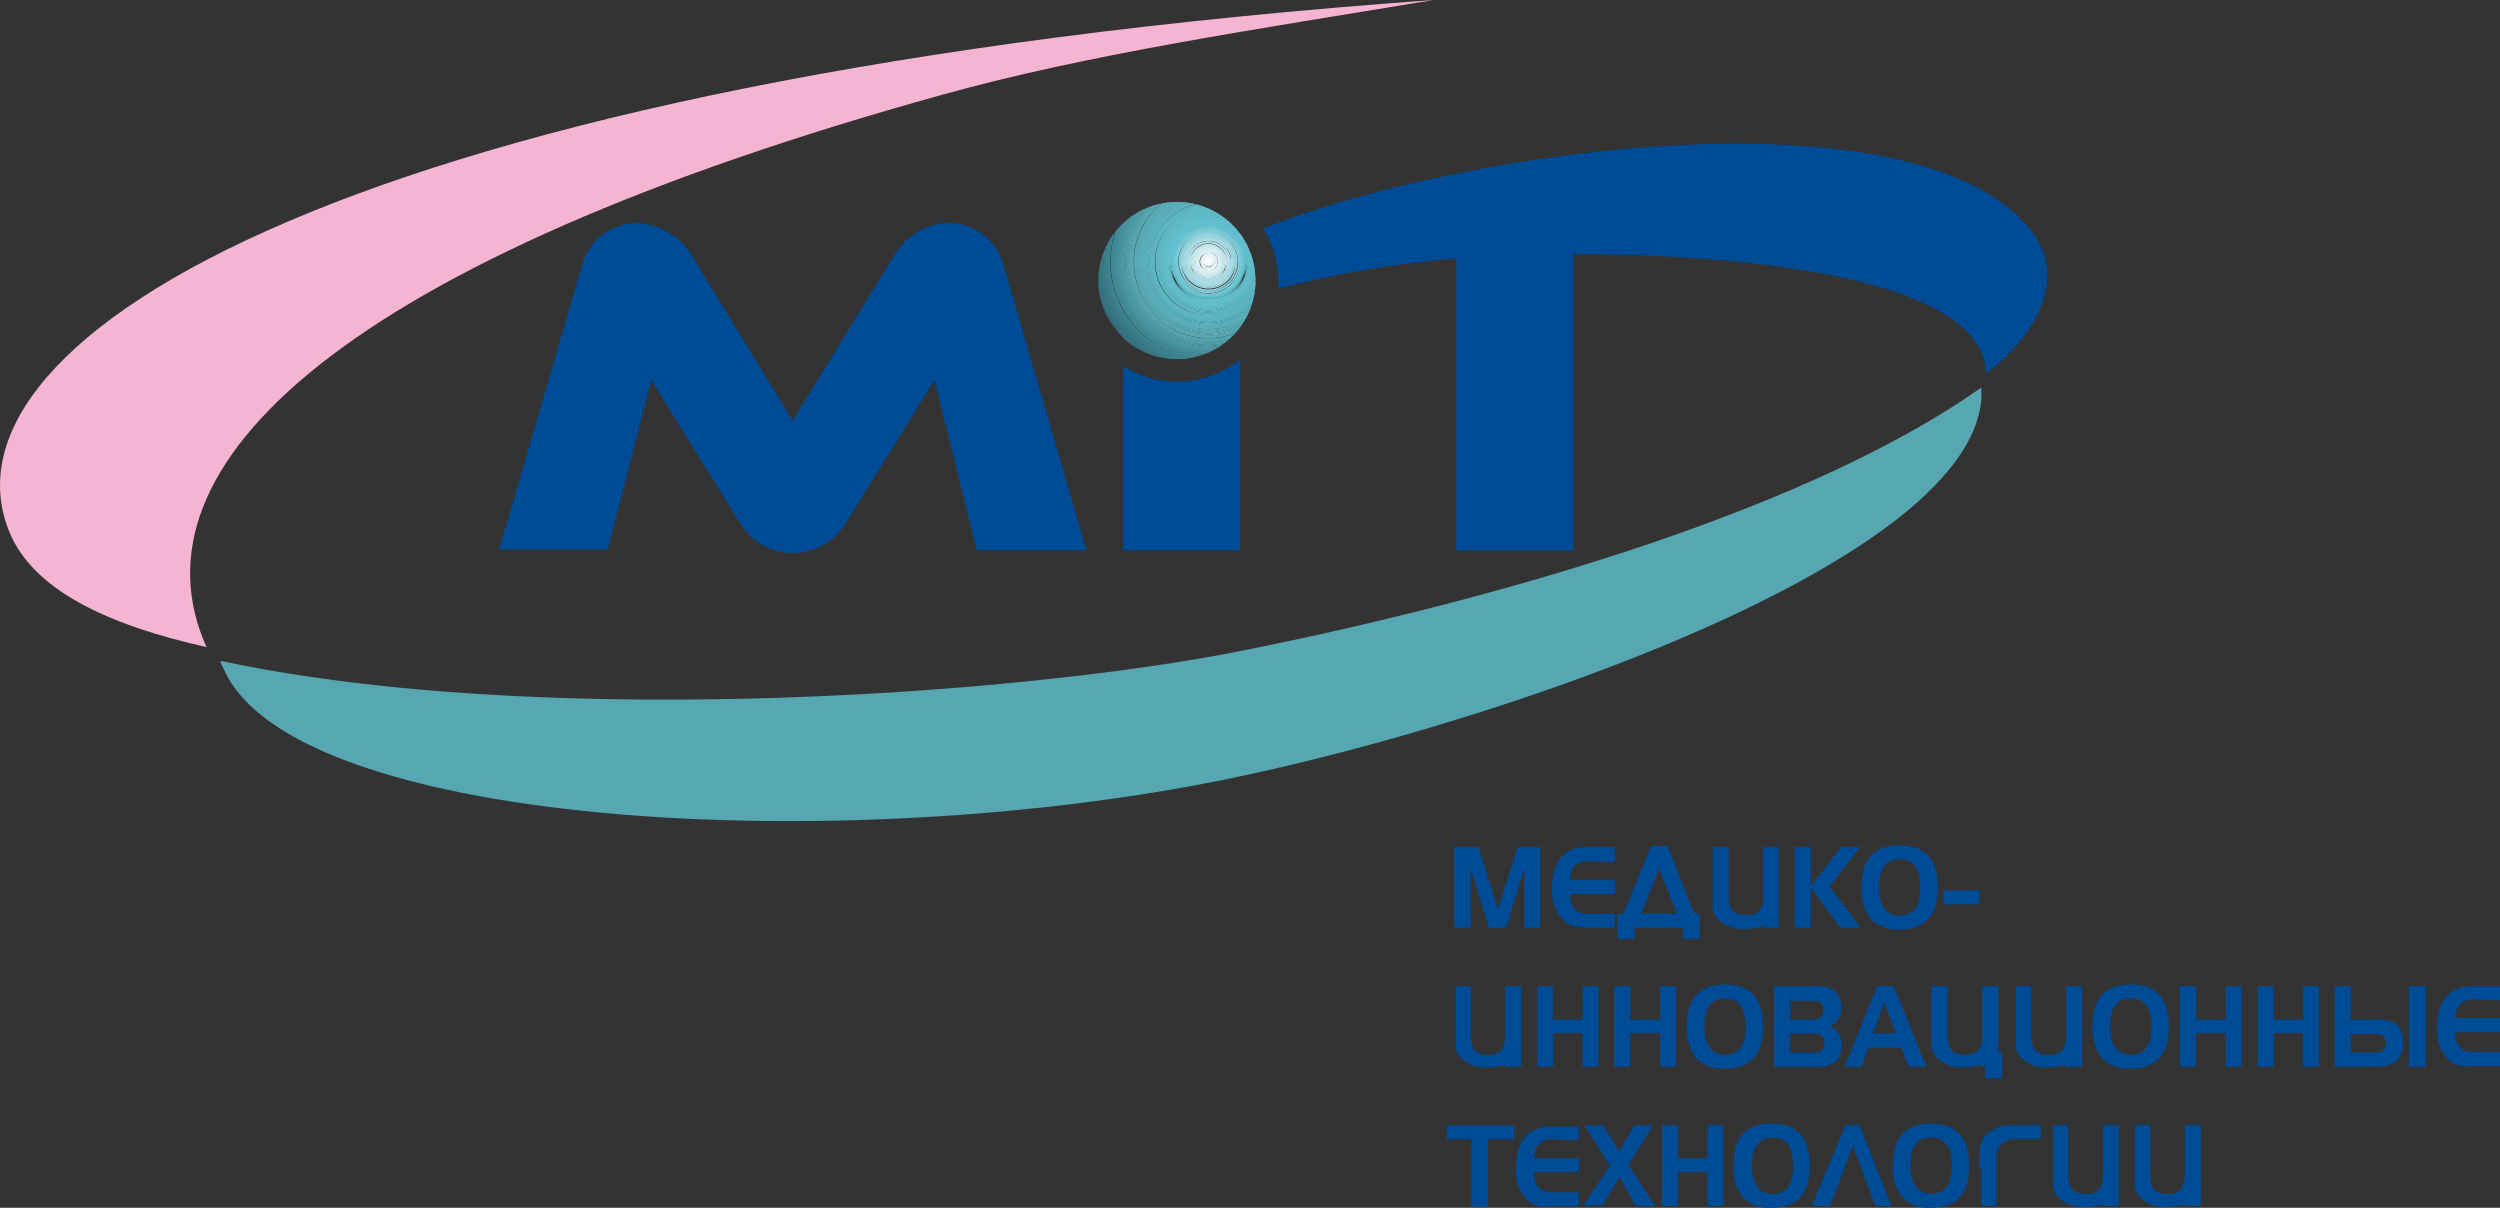 <?xml version="1.0" encoding="UTF-8"?> <svg xmlns="http://www.w3.org/2000/svg" xmlns:xlink="http://www.w3.org/1999/xlink" id="Слой_1" data-name="Слой 1" viewBox="0 0 111.05 53.65"><rect x="0" y="0" width="111.05" height="53.65" fill="#333333" stroke="none"/> <defs> <style>.cls-1{fill:none;clip-rule:evenodd;}.cls-2{fill:#f5b5d2;}.cls-10,.cls-100,.cls-101,.cls-102,.cls-103,.cls-104,.cls-105,.cls-106,.cls-107,.cls-108,.cls-109,.cls-11,.cls-110,.cls-111,.cls-112,.cls-113,.cls-114,.cls-115,.cls-116,.cls-117,.cls-118,.cls-119,.cls-12,.cls-120,.cls-121,.cls-122,.cls-123,.cls-124,.cls-125,.cls-126,.cls-127,.cls-128,.cls-129,.cls-13,.cls-130,.cls-14,.cls-15,.cls-16,.cls-17,.cls-18,.cls-19,.cls-2,.cls-20,.cls-21,.cls-22,.cls-23,.cls-24,.cls-25,.cls-26,.cls-27,.cls-28,.cls-29,.cls-30,.cls-31,.cls-32,.cls-33,.cls-34,.cls-35,.cls-36,.cls-37,.cls-38,.cls-39,.cls-4,.cls-40,.cls-41,.cls-42,.cls-43,.cls-44,.cls-45,.cls-46,.cls-47,.cls-48,.cls-49,.cls-50,.cls-51,.cls-52,.cls-53,.cls-54,.cls-55,.cls-56,.cls-57,.cls-58,.cls-59,.cls-6,.cls-60,.cls-61,.cls-62,.cls-63,.cls-64,.cls-65,.cls-66,.cls-67,.cls-68,.cls-69,.cls-7,.cls-70,.cls-71,.cls-72,.cls-73,.cls-74,.cls-75,.cls-76,.cls-77,.cls-78,.cls-79,.cls-8,.cls-80,.cls-81,.cls-82,.cls-83,.cls-84,.cls-85,.cls-86,.cls-87,.cls-88,.cls-89,.cls-9,.cls-90,.cls-91,.cls-92,.cls-93,.cls-94,.cls-95,.cls-96,.cls-97,.cls-98,.cls-99{fill-rule:evenodd;}.cls-3{fill:#004b96;}.cls-4{fill:#56a7b2;}.cls-5{clip-path:url(#clip-path);}.cls-6{fill:#fff;}.cls-7{fill:#fbfdfe;}.cls-8{fill:#f7fcfd;}.cls-9{fill:#f3fafb;}.cls-10{fill:#eff8fa;}.cls-11{fill:#ebf6f9;}.cls-12{fill:#e7f4f7;}.cls-13{fill:#e3f2f5;}.cls-14{fill:#dff0f4;}.cls-15{fill:#daeef3;}.cls-16{fill:#d6ecf1;}.cls-17{fill:#d2ebf0;}.cls-18{fill:#cde9ee;}.cls-19{fill:#c9e7ec;}.cls-20{fill:#c4e5eb;}.cls-21{fill:#bfe3ea;}.cls-22{fill:#bbe1e8;}.cls-23{fill:#b5dfe7;}.cls-24{fill:#b0dde5;}.cls-25{fill:#abdbe3;}.cls-26{fill:#a6d9e2;}.cls-27{fill:#a1d7e0;}.cls-28{fill:#9bd5de;}.cls-29{fill:#96d3dd;}.cls-30{fill:#90d1db;}.cls-31{fill:#8aced9;}.cls-32{fill:#83ccd8;}.cls-33{fill:#7ccad6;}.cls-34{fill:#75c8d5;}.cls-35{fill:#6ec6d3;}.cls-36{fill:#66c3d1;}.cls-37{fill:#63c2d0;}.cls-38{fill:#62c2cf;}.cls-39{fill:#62c0ce;}.cls-40{fill:#61bfcd;}.cls-41{fill:#61becc;}.cls-42{fill:#61becb;}.cls-43{fill:#60bdca;}.cls-44{fill:#60bcca;}.cls-45{fill:#5fbbc8;}.cls-46{fill:#5fbac8;}.cls-47{fill:#5fb9c7;}.cls-48{fill:#5eb9c6;}.cls-49{fill:#5eb8c5;}.cls-50{fill:#5eb7c4;}.cls-51{fill:#5db7c4;}.cls-52{fill:#5db6c2;}.cls-53{fill:#5db5c2;}.cls-54{fill:#5cb4c1;}.cls-55{fill:#5cb3c0;}.cls-56{fill:#5bb2be;}.cls-57{fill:#5bb1be;}.cls-58{fill:#5ab0bd;}.cls-59{fill:#5aafbc;}.cls-60{fill:#5aaebb;}.cls-61{fill:#59aeba;}.cls-62{fill:#59adba;}.cls-63{fill:#59acb8;}.cls-64{fill:#58acb8;}.cls-65{fill:#58abb7;}.cls-66{fill:#58aab6;}.cls-67{fill:#57a9b5;}.cls-68{fill:#57a8b4;}.cls-69{fill:#56a7b3;}.cls-70{fill:#55a5b1;}.cls-71{fill:#53a3af;}.cls-72{fill:#52a1ad;}.cls-73{fill:#509fab;}.cls-74{fill:#4f9eaa;}.cls-75{fill:#4d9ca8;}.cls-76{fill:#4c9aa6;}.cls-77{fill:#4c99a4;}.cls-78{fill:#4a97a3;}.cls-79{fill:#4995a1;}.cls-80{fill:#47939f;}.cls-81{fill:#46929e;}.cls-82{fill:#45909c;}.cls-83{fill:#448e9a;}.cls-84{fill:#428d98;}.cls-85{fill:#418b97;}.cls-86{fill:#418995;}.cls-87{fill:#3f8793;}.cls-88{fill:#3f8692;}.cls-89{fill:#3d8390;}.cls-90{fill:#3d828e;}.cls-91{fill:#3b808d;}.cls-92{fill:#3b7f8b;}.cls-93{fill:#397d89;}.cls-94{fill:#397b88;}.cls-95{fill:#387a86;}.cls-96{fill:#377884;}.cls-97{fill:#377683;}.cls-98{fill:#357481;}.cls-99{fill:#35727f;}.cls-100{fill:#33717e;}.cls-101{fill:#336f7c;}.cls-102{fill:#326d7a;}.cls-103{fill:#326b78;}.cls-104{fill:#326a77;}.cls-105{fill:#306875;}.cls-106{fill:#306774;}.cls-107{fill:#2e6573;}.cls-108{fill:#2e6471;}.cls-109{fill:#2d6270;}.cls-110{fill:#2d616e;}.cls-111{fill:#2b5f6c;}.cls-112{fill:#2b5d6b;}.cls-113{fill:#2b5c6a;}.cls-114{fill:#2a5a68;}.cls-115{fill:#2a5867;}.cls-116{fill:#295765;}.cls-117{fill:#295564;}.cls-118{fill:#285463;}.cls-119{fill:#285261;}.cls-120{fill:#265160;}.cls-121{fill:#274f5e;}.cls-122{fill:#274e5d;}.cls-123{fill:#254d5c;}.cls-124{fill:#254b5b;}.cls-125{fill:#244a59;}.cls-126{fill:#244958;}.cls-127{fill:#234757;}.cls-128{fill:#234656;}.cls-129{fill:#224454;}.cls-130{fill:#224354;}</style> <clipPath id="clip-path" transform="translate(8 -18.71)"> <path class="cls-1" d="M44.29,27.68a3.49,3.49,0,1,1-3.5,3.49,3.49,3.49,0,0,1,3.5-3.49Z"></path> </clipPath> </defs> <path class="cls-2" d="M1.2,47.46c-4.49-1-7.77-2.58-8.8-5.16-3.46-8.65,15.4-20.15,63.28-23.59-8,1.32-15.34,2.41-21.76,4.19C7.26,30.28-2.46,39.38,1.18,47.47Z" transform="translate(8 -18.71)"></path> <path class="cls-3" d="M56.69,30.16v13h5.2V30c2.09,0,18.17,0,18.33,5.31,2.26-1.72,3.6-4.25,2.06-6.28-4.85-6.38-24.56-3.93-34.17-.18a4.5,4.5,0,0,1,.66,2.69,44.17,44.17,0,0,1,7.92-1.34ZM41.89,35v8.15h5.2V34.68a4.5,4.5,0,0,1-5.2.29Zm-1.64,8.15H35.39l-1.88-7.55-4,6.44a2.74,2.74,0,0,1-4.58,0l-4-6.44L19,43.12H14.17l3.7-12.69a2.53,2.53,0,0,1,2.33-1.81,3,3,0,0,1,2.65,1.65l4.36,7.12,4.38-7.12a3,3,0,0,1,2.57-1.66,2.54,2.54,0,0,1,2.4,1.82l3.69,12.69Z" transform="translate(8 -18.71)"></path> <path class="cls-4" d="M80,35.93c-8.31,5.86-23.18,9.8-33.32,11.78-10.49,2-31.13,3.28-44.8.37H1.79l0,.05c.11.22.21.44.33.66C5.71,55.25,28,56.73,45,53.61,56.67,51.47,79.19,44.1,80,36.55a3.31,3.31,0,0,0,0-.63Z" transform="translate(8 -18.71)"></path> <g class="cls-5"> <path class="cls-6" d="M45.76,30.33a.08.08,0,0,0-.08-.07.07.07,0,0,0-.07.07.08.08,0,0,0,.07.08.09.09,0,0,0,.08-.08Z" transform="translate(8 -18.71)"></path> <path class="cls-7" d="M45.73,30.33a0,0,0,1,1-.1,0,0,0,0,0,1,.1,0,0,0,0,0,1,0,0Zm.08,0a.13.13,0,0,0-.13-.13.13.13,0,0,0,0,.26.13.13,0,0,0,.13-.13Z" transform="translate(8 -18.71)"></path> <path class="cls-8" d="M45.78,30.33a.09.09,0,0,1-.1.1.1.1,0,0,1-.1-.1.11.11,0,0,1,.1-.1.1.1,0,0,1,.1.1Zm.08,0a.18.18,0,1,0-.18.18.18.18,0,0,0,.18-.18Z" transform="translate(8 -18.71)"></path> <path class="cls-9" d="M45.84,30.33a.16.16,0,0,1-.16.16.16.16,0,0,1-.15-.16.15.15,0,0,1,.15-.15.16.16,0,0,1,.16.15Zm.07,0a.23.23,0,0,0-.23-.23.24.24,0,0,0-.23.23.23.23,0,0,0,.23.23.23.23,0,0,0,.23-.23Z" transform="translate(8 -18.71)"></path> <path class="cls-10" d="M45.89,30.33a.21.21,0,1,1-.41,0,.2.2,0,0,1,.2-.2.2.2,0,0,1,.21.2Zm.07,0a.28.28,0,0,0-.28-.28.29.29,0,0,0-.28.28.28.28,0,0,0,.28.28.27.27,0,0,0,.28-.28Z" transform="translate(8 -18.71)"></path> <path class="cls-11" d="M45.94,30.33a.26.26,0,0,1-.26.26.26.26,0,0,1-.25-.26.25.25,0,0,1,.25-.25.26.26,0,0,1,.26.25Zm.07,0a.33.33,0,0,0-.33-.33.33.33,0,0,0-.33.33.33.33,0,0,0,.33.33.32.32,0,0,0,.33-.33Z" transform="translate(8 -18.71)"></path> <path class="cls-12" d="M46,30.33a.31.31,0,0,1-.31.31.3.3,0,0,1-.3-.31.29.29,0,0,1,.3-.3.3.3,0,0,1,.31.3Zm.08,0a.39.39,0,0,0-.39-.38.38.38,0,0,0,0,.76.39.39,0,0,0,.39-.38Z" transform="translate(8 -18.71)"></path> <path class="cls-13" d="M46,30.33a.36.36,0,1,1-.36-.36.36.36,0,0,1,.36.36Zm.08,0a.44.44,0,0,0-.44-.43.43.43,0,0,0-.43.43.44.44,0,0,0,.43.44.44.44,0,0,0,.44-.44Z" transform="translate(8 -18.71)"></path> <path class="cls-14" d="M46.09,30.33a.41.41,0,0,1-.41.41.41.41,0,0,1-.41-.41.42.42,0,0,1,.41-.41.41.41,0,0,1,.41.41Zm.08,0a.48.48,0,0,0-.49-.48.47.47,0,0,0-.48.48.48.48,0,0,0,.48.49.49.49,0,0,0,.49-.49Z" transform="translate(8 -18.71)"></path> <path class="cls-15" d="M46.14,30.33a.45.45,0,0,1-.46.46.46.46,0,0,1-.46-.46.47.47,0,0,1,.46-.46.46.46,0,0,1,.46.46Zm.08,0a.54.54,0,1,0-.54.54.54.54,0,0,0,.54-.54Z" transform="translate(8 -18.71)"></path> <path class="cls-16" d="M46.19,30.33a.51.51,0,1,1-.51-.51.51.51,0,0,1,.51.51Zm.08,0a.59.59,0,1,0-1.17,0,.59.59,0,1,0,1.17,0Z" transform="translate(8 -18.71)"></path> <path class="cls-17" d="M46.24,30.33a.56.56,0,1,1-.56-.56.56.56,0,0,1,.56.56Zm.08,0a.64.64,0,0,0-.64-.64.64.64,0,0,0,0,1.28.64.64,0,0,0,.64-.64Z" transform="translate(8 -18.71)"></path> <path class="cls-18" d="M46.3,30.33a.61.61,0,0,1-.62.61.61.61,0,1,1,0-1.22.61.61,0,0,1,.62.61Zm.07,0a.69.69,0,1,0-.69.69.69.69,0,0,0,.69-.69Z" transform="translate(8 -18.71)"></path> <path class="cls-19" d="M46.35,30.33a.67.67,0,1,1-.67-.66.67.67,0,0,1,.67.66Zm.07,0a.74.74,0,1,0-.74.74.74.74,0,0,0,.74-.74Z" transform="translate(8 -18.71)"></path> <path class="cls-20" d="M46.4,30.33a.72.72,0,1,1-.72-.71.72.72,0,0,1,.72.71Zm.07,0a.79.79,0,1,0-.79.79.79.79,0,0,0,.79-.79Z" transform="translate(8 -18.71)"></path> <path class="cls-21" d="M46.45,30.33a.77.77,0,1,1-1.53,0,.77.77,0,0,1,1.53,0Zm.08,0a.85.85,0,0,0-1.69,0,.85.85,0,0,0,1.69,0Z" transform="translate(8 -18.71)"></path> <path class="cls-22" d="M46.5,30.33a.82.82,0,0,1-.82.82.82.82,0,0,1-.81-.82.81.81,0,0,1,.81-.81.82.82,0,0,1,.82.81Zm.08,0a.9.9,0,1,0-.9.9.89.89,0,0,0,.9-.9Z" transform="translate(8 -18.71)"></path> <path class="cls-23" d="M46.55,30.33a.87.87,0,1,1-.87-.87.87.87,0,0,1,.87.87Zm.08,0a.95.95,0,1,0-1,1,.95.95,0,0,0,1-1Z" transform="translate(8 -18.71)"></path> <path class="cls-24" d="M46.6,30.33a.92.92,0,1,1-.92-.92.92.92,0,0,1,.92.92Zm.08,0a1,1,0,1,0-1,1,1,1,0,0,0,1-1Z" transform="translate(8 -18.71)"></path> <path class="cls-25" d="M46.65,30.33a1,1,0,0,1-1.94,0,1,1,0,1,1,1.94,0Zm.08,0a1,1,0,1,0-1,1.05,1,1,0,0,0,1-1.05Z" transform="translate(8 -18.71)"></path> <path class="cls-26" d="M46.7,30.33a1,1,0,1,1-2,0,1,1,0,0,1,2,0Zm.08,0a1.1,1.1,0,1,0-1.1,1.1,1.1,1.1,0,0,0,1.1-1.1Z" transform="translate(8 -18.71)"></path> <path class="cls-27" d="M46.75,30.33a1.07,1.07,0,1,1-1.07-1.07,1.07,1.07,0,0,1,1.07,1.07Zm.08,0a1.15,1.15,0,1,0-1.15,1.15,1.15,1.15,0,0,0,1.15-1.15Z" transform="translate(8 -18.71)"></path> <path class="cls-28" d="M46.81,30.33a1.13,1.13,0,1,1-1.13-1.12,1.13,1.13,0,0,1,1.13,1.12Zm.07,0a1.2,1.2,0,1,0-1.2,1.2,1.2,1.2,0,0,0,1.2-1.2Z" transform="translate(8 -18.71)"></path> <path class="cls-29" d="M46.86,30.33a1.18,1.18,0,1,1-2.35,0,1.18,1.18,0,0,1,2.35,0Zm.07,0a1.25,1.25,0,1,0-1.25,1.25,1.25,1.25,0,0,0,1.25-1.25Z" transform="translate(8 -18.71)"></path> <path class="cls-30" d="M46.91,30.33a1.23,1.23,0,1,1-1.23-1.22,1.23,1.23,0,0,1,1.23,1.22Zm.07,0a1.3,1.3,0,1,0-1.3,1.3,1.3,1.3,0,0,0,1.3-1.3Z" transform="translate(8 -18.71)"></path> <path class="cls-31" d="M47,30.33a1.28,1.28,0,1,1-1.28-1.27A1.28,1.28,0,0,1,47,30.33Zm.08,0a1.36,1.36,0,1,0-1.36,1.35A1.35,1.35,0,0,0,47,30.33Z" transform="translate(8 -18.71)"></path> <path class="cls-32" d="M47,30.33A1.33,1.33,0,1,1,45.68,29,1.33,1.33,0,0,1,47,30.33Zm.08,0a1.41,1.41,0,1,0-1.41,1.41,1.41,1.41,0,0,0,1.41-1.41Z" transform="translate(8 -18.71)"></path> <path class="cls-33" d="M47.06,30.33A1.38,1.38,0,1,1,45.68,29a1.38,1.38,0,0,1,1.38,1.38Zm.08,0a1.46,1.46,0,1,0-1.46,1.46,1.45,1.45,0,0,0,1.46-1.46Z" transform="translate(8 -18.71)"></path> <path class="cls-34" d="M47.11,30.33a1.43,1.43,0,1,1-1.43-1.43,1.43,1.43,0,0,1,1.43,1.43Zm.08,0a1.51,1.51,0,1,0-1.51,1.51,1.51,1.51,0,0,0,1.51-1.51Z" transform="translate(8 -18.71)"></path> <path class="cls-35" d="M47.16,30.33a1.48,1.48,0,1,1-1.48-1.48,1.48,1.48,0,0,1,1.48,1.48Zm.08,0a1.56,1.56,0,1,0-1.56,1.56,1.55,1.55,0,0,0,1.56-1.56Z" transform="translate(8 -18.71)"></path> <path class="cls-36" d="M47.21,30.33a1.53,1.53,0,1,1-1.53-1.53,1.52,1.52,0,0,1,1.53,1.53Zm.08,0a1.61,1.61,0,1,0-1.61,1.61,1.61,1.61,0,0,0,1.61-1.61Z" transform="translate(8 -18.71)"></path> <path class="cls-37" d="M47.27,30.33a1.59,1.59,0,1,1-1.59-1.58,1.58,1.58,0,0,1,1.59,1.58Zm.07,0A1.66,1.66,0,1,0,45.68,32a1.66,1.66,0,0,0,1.66-1.66Z" transform="translate(8 -18.71)"></path> <path class="cls-38" d="M47.32,30.33a1.64,1.64,0,1,1-3.27,0,1.64,1.64,0,0,1,3.27,0Zm.07,0A1.71,1.71,0,1,0,45.68,32a1.71,1.71,0,0,0,1.71-1.71Z" transform="translate(8 -18.71)"></path> <path class="cls-39" d="M47.37,30.33a1.69,1.69,0,1,1-3.37,0,1.69,1.69,0,0,1,3.37,0Zm.07,0a1.76,1.76,0,1,0-1.76,1.76,1.76,1.76,0,0,0,1.76-1.76Z" transform="translate(8 -18.71)"></path> <path class="cls-39" d="M47.42,30.33a1.74,1.74,0,1,1-1.74-1.73,1.74,1.74,0,0,1,1.74,1.73Zm.07,0a1.81,1.81,0,1,0-1.81,1.81,1.81,1.81,0,0,0,1.81-1.81Z" transform="translate(8 -18.71)"></path> <path class="cls-40" d="M47.47,30.33a1.79,1.79,0,1,1-1.79-1.78,1.79,1.79,0,0,1,1.79,1.78Zm.08,0a1.87,1.87,0,1,0-1.87,1.87,1.87,1.87,0,0,0,1.87-1.87Z" transform="translate(8 -18.71)"></path> <path class="cls-41" d="M47.52,30.33a1.84,1.84,0,1,1-1.84-1.84,1.84,1.84,0,0,1,1.84,1.84Zm.08,0a1.92,1.92,0,1,0-1.92,1.92,1.91,1.91,0,0,0,1.92-1.92Z" transform="translate(8 -18.71)"></path> <path class="cls-42" d="M47.57,30.33a1.89,1.89,0,1,1-1.89-1.89,1.88,1.88,0,0,1,1.89,1.89Zm.08,0a2,2,0,1,0-2,2,2,2,0,0,0,2-2Z" transform="translate(8 -18.71)"></path> <path class="cls-43" d="M47.62,30.33a1.94,1.94,0,1,1-1.94-1.94,1.94,1.94,0,0,1,1.94,1.94Zm.08,0a2,2,0,1,0-2,2,2,2,0,0,0,2-2Z" transform="translate(8 -18.71)"></path> <path class="cls-44" d="M47.67,30.33a2,2,0,1,1-2-2,2,2,0,0,1,2,2Zm.08,0a2.07,2.07,0,1,0-2.07,2.07,2.07,2.07,0,0,0,2.07-2.07Z" transform="translate(8 -18.71)"></path> <path class="cls-45" d="M47.72,30.33a2,2,0,1,1-2-2,2,2,0,0,1,2,2Zm.08,0a2.12,2.12,0,1,0-2.12,2.12,2.12,2.12,0,0,0,2.12-2.12Z" transform="translate(8 -18.71)"></path> <path class="cls-46" d="M47.78,30.33a2.1,2.1,0,1,1-2.1-2.09,2.09,2.09,0,0,1,2.1,2.09Zm.07,0a2.17,2.17,0,1,0-2.17,2.17,2.17,2.17,0,0,0,2.17-2.17Z" transform="translate(8 -18.71)"></path> <path class="cls-47" d="M47.83,30.33a2.15,2.15,0,1,1-2.15-2.14,2.15,2.15,0,0,1,2.15,2.14Zm.07,0a2.22,2.22,0,1,0-2.22,2.22,2.22,2.22,0,0,0,2.22-2.22Z" transform="translate(8 -18.71)"></path> <path class="cls-48" d="M47.88,30.33a2.2,2.2,0,1,1-2.2-2.19,2.2,2.2,0,0,1,2.2,2.19Zm.07,0a2.27,2.27,0,1,0-2.27,2.27A2.27,2.27,0,0,0,48,30.33Z" transform="translate(8 -18.71)"></path> <path class="cls-49" d="M47.93,30.33a2.25,2.25,0,1,1-2.25-2.24,2.25,2.25,0,0,1,2.25,2.24Zm.08,0a2.33,2.33,0,1,0-2.33,2.32A2.32,2.32,0,0,0,48,30.33Z" transform="translate(8 -18.71)"></path> <path class="cls-50" d="M48,30.33a2.3,2.3,0,1,1-2.3-2.3,2.3,2.3,0,0,1,2.3,2.3Zm.08,0a2.38,2.38,0,1,0-2.38,2.38,2.38,2.38,0,0,0,2.38-2.38Z" transform="translate(8 -18.71)"></path> <path class="cls-51" d="M48,30.33A2.35,2.35,0,1,1,45.68,28,2.35,2.35,0,0,1,48,30.33Zm.08,0a2.43,2.43,0,1,0-2.43,2.43,2.42,2.42,0,0,0,2.43-2.43Z" transform="translate(8 -18.71)"></path> <path class="cls-52" d="M48.08,30.33a2.4,2.4,0,1,1-2.4-2.4,2.39,2.39,0,0,1,2.4,2.4Zm.08,0a2.48,2.48,0,1,0-2.48,2.48,2.47,2.47,0,0,0,2.48-2.48Z" transform="translate(8 -18.71)"></path> <path class="cls-53" d="M48.13,30.33a2.45,2.45,0,1,1-2.45-2.45,2.44,2.44,0,0,1,2.45,2.45Zm.08,0a2.53,2.53,0,1,0-2.53,2.53,2.52,2.52,0,0,0,2.53-2.53Z" transform="translate(8 -18.71)"></path> <path class="cls-54" d="M48.18,30.33a2.5,2.5,0,1,1-2.5-2.5,2.5,2.5,0,0,1,2.5,2.5Zm.08,0a2.58,2.58,0,1,0-2.58,2.58,2.58,2.58,0,0,0,2.58-2.58Z" transform="translate(8 -18.71)"></path> <path class="cls-55" d="M48.23,30.33a2.55,2.55,0,1,1-2.55-2.55,2.55,2.55,0,0,1,2.55,2.55Zm.08,0A2.63,2.63,0,1,0,45.68,33a2.63,2.63,0,0,0,2.63-2.63Z" transform="translate(8 -18.71)"></path> <path class="cls-55" d="M48.29,30.33a2.61,2.61,0,1,1-2.61-2.6,2.61,2.61,0,0,1,2.61,2.6Zm.07,0A2.68,2.68,0,1,0,45.68,33a2.68,2.68,0,0,0,2.68-2.68Z" transform="translate(8 -18.71)"></path> <path class="cls-56" d="M48.34,30.33a2.66,2.66,0,1,1-2.66-2.65,2.66,2.66,0,0,1,2.66,2.65Zm.07,0a2.73,2.73,0,1,0-2.73,2.73,2.73,2.73,0,0,0,2.73-2.73Z" transform="translate(8 -18.71)"></path> <path class="cls-57" d="M48.39,30.33a2.71,2.71,0,1,1-2.71-2.7,2.71,2.71,0,0,1,2.71,2.7Zm.07,0a2.78,2.78,0,1,0-2.78,2.78,2.78,2.78,0,0,0,2.78-2.78Z" transform="translate(8 -18.71)"></path> <path class="cls-58" d="M48.44,30.33a2.76,2.76,0,1,1-2.76-2.75,2.76,2.76,0,0,1,2.76,2.75Zm.08,0a2.84,2.84,0,1,0-2.84,2.84,2.84,2.84,0,0,0,2.84-2.84Z" transform="translate(8 -18.71)"></path> <path class="cls-59" d="M48.49,30.33a2.81,2.81,0,1,1-2.81-2.81,2.81,2.81,0,0,1,2.81,2.81Zm.08,0a2.89,2.89,0,1,0-2.89,2.89,2.88,2.88,0,0,0,2.89-2.89Z" transform="translate(8 -18.71)"></path> <path class="cls-60" d="M48.54,30.33a2.86,2.86,0,1,1-2.86-2.86,2.86,2.86,0,0,1,2.86,2.86Zm.08,0a2.94,2.94,0,1,0-2.94,2.94,2.94,2.94,0,0,0,2.94-2.94Z" transform="translate(8 -18.71)"></path> <path class="cls-61" d="M48.59,30.33a2.91,2.91,0,1,1-2.91-2.91,2.91,2.91,0,0,1,2.91,2.91Zm.08,0a3,3,0,1,0-3,3,3,3,0,0,0,3-3Z" transform="translate(8 -18.71)"></path> <path class="cls-62" d="M48.64,30.33a3,3,0,1,1-3-3,3,3,0,0,1,3,3Zm.08,0a3,3,0,1,0-3,3,3,3,0,0,0,3-3Z" transform="translate(8 -18.71)"></path> <path class="cls-63" d="M48.69,30.33a3,3,0,1,1-3-3,3,3,0,0,1,3,3Zm.08,0a3.09,3.09,0,1,0-3.09,3.09,3.09,3.09,0,0,0,3.09-3.09Z" transform="translate(8 -18.71)"></path> <path class="cls-64" d="M48.75,30.33a3.07,3.07,0,1,1-3.07-3.06,3.07,3.07,0,0,1,3.07,3.06Zm.07,0a3.14,3.14,0,1,0-3.14,3.14,3.14,3.14,0,0,0,3.14-3.14Z" transform="translate(8 -18.71)"></path> <path class="cls-65" d="M48.8,30.33a3.12,3.12,0,1,1-3.12-3.11,3.12,3.12,0,0,1,3.12,3.11Zm.07,0a3.19,3.19,0,1,0-3.19,3.19,3.19,3.19,0,0,0,3.19-3.19Z" transform="translate(8 -18.71)"></path> <path class="cls-66" d="M48.85,30.33a3.17,3.17,0,1,1-3.17-3.16,3.17,3.17,0,0,1,3.17,3.16Zm.07,0a3.24,3.24,0,1,0-3.24,3.24,3.24,3.24,0,0,0,3.24-3.24Z" transform="translate(8 -18.71)"></path> <path class="cls-67" d="M48.9,30.33a3.22,3.22,0,1,1-3.22-3.21,3.22,3.22,0,0,1,3.22,3.21Zm.08,0a3.3,3.3,0,1,0-3.3,3.29A3.29,3.29,0,0,0,49,30.33Z" transform="translate(8 -18.71)"></path> <path class="cls-68" d="M49,30.33a3.27,3.27,0,1,1-3.27-3.27A3.26,3.26,0,0,1,49,30.33Zm.08,0a3.35,3.35,0,1,0-3.35,3.35A3.35,3.35,0,0,0,49,30.33Z" transform="translate(8 -18.71)"></path> <path class="cls-69" d="M49,30.33A3.32,3.32,0,1,1,45.68,27,3.32,3.32,0,0,1,49,30.33Zm.08,0a3.4,3.4,0,1,0-3.4,3.4,3.4,3.4,0,0,0,3.4-3.4Z" transform="translate(8 -18.71)"></path> <path class="cls-4" d="M49.05,30.33A3.37,3.37,0,1,1,45.68,27a3.37,3.37,0,0,1,3.37,3.37Zm.08,0a3.45,3.45,0,1,0-3.45,3.45,3.44,3.44,0,0,0,3.45-3.45Z" transform="translate(8 -18.71)"></path> <path class="cls-70" d="M49.1,30.33a3.42,3.42,0,1,1-3.42-3.42,3.42,3.42,0,0,1,3.42,3.42Zm.08,0a3.5,3.5,0,1,0-3.5,3.5,3.5,3.5,0,0,0,3.5-3.5Z" transform="translate(8 -18.71)"></path> <path class="cls-71" d="M49.15,30.33a3.47,3.47,0,1,1-3.47-3.47,3.47,3.47,0,0,1,3.47,3.47Zm.08,0a3.55,3.55,0,1,0-3.55,3.55,3.55,3.55,0,0,0,3.55-3.55Z" transform="translate(8 -18.71)"></path> <path class="cls-72" d="M49.2,30.33a3.52,3.52,0,1,1-3.52-3.52,3.51,3.51,0,0,1,3.52,3.52Zm.08,0a3.6,3.6,0,1,0-3.6,3.6,3.6,3.6,0,0,0,3.6-3.6Z" transform="translate(8 -18.71)"></path> <path class="cls-73" d="M49.26,30.33a3.58,3.58,0,1,1-3.58-3.57,3.58,3.58,0,0,1,3.58,3.57Zm.07,0A3.65,3.65,0,1,0,45.68,34a3.65,3.65,0,0,0,3.65-3.65Z" transform="translate(8 -18.71)"></path> <path class="cls-74" d="M49.31,30.33a3.63,3.63,0,1,1-3.63-3.62,3.64,3.64,0,0,1,3.63,3.62Zm.07,0a3.7,3.7,0,1,0-3.7,3.7,3.7,3.7,0,0,0,3.7-3.7Z" transform="translate(8 -18.71)"></path> <path class="cls-75" d="M49.36,30.33a3.68,3.68,0,1,1-3.68-3.67,3.68,3.68,0,0,1,3.68,3.67Zm.07,0a3.75,3.75,0,1,0-3.75,3.75,3.75,3.75,0,0,0,3.75-3.75Z" transform="translate(8 -18.71)"></path> <path class="cls-76" d="M49.41,30.33a3.73,3.73,0,1,1-3.73-3.72,3.73,3.73,0,0,1,3.73,3.72Zm.08,0a3.81,3.81,0,1,0-3.81,3.8,3.81,3.81,0,0,0,3.81-3.8Z" transform="translate(8 -18.71)"></path> <path class="cls-77" d="M49.46,30.33a3.78,3.78,0,1,1-3.78-3.78,3.78,3.78,0,0,1,3.78,3.78Zm.08,0a3.86,3.86,0,1,0-3.86,3.86,3.85,3.85,0,0,0,3.86-3.86Z" transform="translate(8 -18.71)"></path> <path class="cls-78" d="M49.51,30.33a3.83,3.83,0,1,1-3.83-3.83,3.82,3.82,0,0,1,3.83,3.83Zm.08,0a3.91,3.91,0,1,0-3.91,3.91,3.91,3.91,0,0,0,3.91-3.91Z" transform="translate(8 -18.71)"></path> <path class="cls-79" d="M49.56,30.33a3.88,3.88,0,1,1-3.88-3.88,3.88,3.88,0,0,1,3.88,3.88Zm.08,0a4,4,0,1,0-4,4,4,4,0,0,0,4-4Z" transform="translate(8 -18.71)"></path> <path class="cls-80" d="M49.61,30.33a3.93,3.93,0,1,1-3.93-3.93,3.93,3.93,0,0,1,3.93,3.93Zm.08,0a4,4,0,1,0-4,4,4,4,0,0,0,4-4Z" transform="translate(8 -18.71)"></path> <path class="cls-81" d="M49.66,30.33a4,4,0,1,1-4-4,4,4,0,0,1,4,4Zm.08,0a4.06,4.06,0,1,0-4.06,4.06,4.06,4.06,0,0,0,4.06-4.06Z" transform="translate(8 -18.71)"></path> <path class="cls-82" d="M49.72,30.33a4,4,0,1,1-4-4,4,4,0,0,1,4,4Zm.07,0a4.11,4.11,0,1,0-4.11,4.11,4.11,4.11,0,0,0,4.11-4.11Z" transform="translate(8 -18.71)"></path> <path class="cls-83" d="M49.77,30.33a4.09,4.09,0,1,1-4.09-4.08,4.09,4.09,0,0,1,4.09,4.08Zm.07,0a4.16,4.16,0,1,0-4.16,4.16,4.16,4.16,0,0,0,4.16-4.16Z" transform="translate(8 -18.71)"></path> <path class="cls-84" d="M49.82,30.33a4.14,4.14,0,1,1-4.14-4.13,4.14,4.14,0,0,1,4.14,4.13Zm.07,0a4.21,4.21,0,1,0-4.21,4.21,4.21,4.21,0,0,0,4.21-4.21Z" transform="translate(8 -18.71)"></path> <path class="cls-85" d="M49.87,30.33a4.19,4.19,0,1,1-4.19-4.18,4.2,4.2,0,0,1,4.19,4.18Zm.08,0a4.27,4.27,0,1,0-4.27,4.26A4.27,4.27,0,0,0,50,30.33Z" transform="translate(8 -18.71)"></path> <path class="cls-86" d="M49.92,30.33a4.24,4.24,0,1,1-4.24-4.23,4.24,4.24,0,0,1,4.24,4.23Zm.08,0a4.32,4.32,0,1,0-4.32,4.32A4.32,4.32,0,0,0,50,30.33Z" transform="translate(8 -18.71)"></path> <path class="cls-87" d="M50,30.33A4.29,4.29,0,1,1,45.68,26,4.29,4.29,0,0,1,50,30.33Zm.08,0a4.37,4.37,0,1,0-4.37,4.37,4.37,4.37,0,0,0,4.37-4.37Z" transform="translate(8 -18.71)"></path> <path class="cls-88" d="M50,30.33A4.34,4.34,0,1,1,45.68,26,4.34,4.34,0,0,1,50,30.33Zm.08,0a4.42,4.42,0,1,0-4.42,4.42,4.41,4.41,0,0,0,4.42-4.42Z" transform="translate(8 -18.71)"></path> <path class="cls-89" d="M50.07,30.33a4.39,4.39,0,1,1-4.39-4.39,4.38,4.38,0,0,1,4.39,4.39Zm.08,0a4.47,4.47,0,1,0-4.47,4.47,4.47,4.47,0,0,0,4.47-4.47Z" transform="translate(8 -18.71)"></path> <path class="cls-90" d="M50.12,30.33a4.44,4.44,0,1,1-4.44-4.44,4.44,4.44,0,0,1,4.44,4.44Zm.08,0a4.52,4.52,0,1,0-4.52,4.52,4.52,4.52,0,0,0,4.52-4.52Z" transform="translate(8 -18.71)"></path> <path class="cls-91" d="M50.17,30.33a4.49,4.49,0,1,1-4.49-4.49,4.49,4.49,0,0,1,4.49,4.49Zm.08,0a4.57,4.57,0,1,0-4.57,4.57,4.57,4.57,0,0,0,4.57-4.57Z" transform="translate(8 -18.71)"></path> <path class="cls-92" d="M50.23,30.33a4.55,4.55,0,1,1-4.55-4.54,4.55,4.55,0,0,1,4.55,4.54Zm.07,0A4.62,4.62,0,1,0,45.68,35a4.62,4.62,0,0,0,4.62-4.62Z" transform="translate(8 -18.71)"></path> <path class="cls-93" d="M50.28,30.33a4.6,4.6,0,1,1-4.6-4.59,4.6,4.6,0,0,1,4.6,4.59Zm.07,0A4.67,4.67,0,1,0,45.68,35a4.67,4.67,0,0,0,4.67-4.67Z" transform="translate(8 -18.71)"></path> <path class="cls-94" d="M50.33,30.33a4.65,4.65,0,1,1-4.65-4.64,4.65,4.65,0,0,1,4.65,4.64Zm.07,0a4.72,4.72,0,1,0-4.72,4.72,4.72,4.72,0,0,0,4.72-4.72Z" transform="translate(8 -18.71)"></path> <path class="cls-95" d="M50.38,30.33a4.7,4.7,0,1,1-4.7-4.69,4.69,4.69,0,0,1,4.7,4.69Zm.08,0a4.78,4.78,0,1,0-4.78,4.77,4.78,4.78,0,0,0,4.78-4.77Z" transform="translate(8 -18.71)"></path> <path class="cls-96" d="M50.43,30.33a4.75,4.75,0,1,1-4.75-4.75,4.75,4.75,0,0,1,4.75,4.75Zm.08,0a4.83,4.83,0,1,0-4.83,4.83,4.82,4.82,0,0,0,4.83-4.83Z" transform="translate(8 -18.71)"></path> <path class="cls-97" d="M50.48,30.33a4.8,4.8,0,1,1-4.8-4.8,4.8,4.8,0,0,1,4.8,4.8Zm.08,0a4.88,4.88,0,1,0-4.88,4.88,4.88,4.88,0,0,0,4.88-4.88Z" transform="translate(8 -18.71)"></path> <path class="cls-98" d="M50.53,30.33a4.85,4.85,0,1,1-4.85-4.85,4.85,4.85,0,0,1,4.85,4.85Zm.08,0a4.93,4.93,0,1,0-4.93,4.93,4.93,4.93,0,0,0,4.93-4.93Z" transform="translate(8 -18.71)"></path> <path class="cls-99" d="M50.58,30.33a4.9,4.9,0,1,1-4.9-4.9,4.9,4.9,0,0,1,4.9,4.9Zm.08,0a5,5,0,1,0-5,5,5,5,0,0,0,5-5Z" transform="translate(8 -18.71)"></path> <path class="cls-100" d="M50.63,30.33a5,5,0,1,1-5-4.95,4.94,4.94,0,0,1,5,4.95Zm.08,0a5,5,0,1,0-5,5,5,5,0,0,0,5-5Z" transform="translate(8 -18.71)"></path> <path class="cls-101" d="M50.69,30.33a5,5,0,1,1-5-5,5,5,0,0,1,5,5Zm.07,0a5.08,5.08,0,1,0-5.08,5.08,5.08,5.08,0,0,0,5.08-5.08Z" transform="translate(8 -18.71)"></path> <path class="cls-102" d="M50.74,30.33a5.06,5.06,0,1,1-5.06-5,5.07,5.07,0,0,1,5.06,5Zm.07,0a5.13,5.13,0,1,0-5.13,5.13,5.13,5.13,0,0,0,5.13-5.13Z" transform="translate(8 -18.71)"></path> <path class="cls-103" d="M50.79,30.33a5.11,5.11,0,1,1-5.11-5.1,5.11,5.11,0,0,1,5.11,5.1Zm.07,0a5.18,5.18,0,1,0-5.18,5.18,5.18,5.18,0,0,0,5.18-5.18Z" transform="translate(8 -18.71)"></path> <path class="cls-104" d="M50.84,30.33a5.16,5.16,0,1,1-5.16-5.15,5.16,5.16,0,0,1,5.16,5.15Zm.07,0a5.23,5.23,0,1,0-5.23,5.23,5.23,5.23,0,0,0,5.23-5.23Z" transform="translate(8 -18.71)"></path> <path class="cls-105" d="M50.89,30.33a5.21,5.21,0,1,1-5.21-5.2,5.21,5.21,0,0,1,5.21,5.2Zm.08,0a5.29,5.29,0,1,0-5.29,5.29A5.28,5.28,0,0,0,51,30.33Z" transform="translate(8 -18.71)"></path> <path class="cls-106" d="M50.94,30.33a5.26,5.26,0,1,1-5.26-5.26,5.25,5.25,0,0,1,5.26,5.26Zm.08,0a5.34,5.34,0,1,0-5.34,5.34A5.34,5.34,0,0,0,51,30.33Z" transform="translate(8 -18.71)"></path> <path class="cls-107" d="M51,30.33A5.31,5.31,0,1,1,45.68,25,5.31,5.31,0,0,1,51,30.33Zm.08,0a5.39,5.39,0,1,0-5.39,5.39,5.38,5.38,0,0,0,5.39-5.39Z" transform="translate(8 -18.71)"></path> <path class="cls-108" d="M51,30.33A5.36,5.36,0,1,1,45.68,25,5.36,5.36,0,0,1,51,30.33Zm.08,0a5.44,5.44,0,1,0-5.44,5.44,5.43,5.43,0,0,0,5.44-5.44Z" transform="translate(8 -18.71)"></path> <path class="cls-109" d="M51.09,30.33a5.41,5.41,0,1,1-5.41-5.41,5.41,5.41,0,0,1,5.41,5.41Zm.08,0a5.49,5.49,0,1,0-5.49,5.49,5.49,5.49,0,0,0,5.49-5.49Z" transform="translate(8 -18.71)"></path> <path class="cls-110" d="M51.14,30.33a5.46,5.46,0,1,1-5.46-5.46,5.45,5.45,0,0,1,5.46,5.46Zm.08,0a5.54,5.54,0,1,0-5.54,5.54,5.54,5.54,0,0,0,5.54-5.54Z" transform="translate(8 -18.71)"></path> <path class="cls-111" d="M51.2,30.33a5.52,5.52,0,1,1-5.52-5.51,5.52,5.52,0,0,1,5.52,5.51Zm.07,0a5.59,5.59,0,1,0-5.59,5.59,5.59,5.59,0,0,0,5.59-5.59Z" transform="translate(8 -18.71)"></path> <path class="cls-112" d="M51.25,30.33a5.57,5.57,0,1,1-5.57-5.56,5.57,5.57,0,0,1,5.57,5.56Zm.07,0A5.64,5.64,0,1,0,45.68,36a5.64,5.64,0,0,0,5.64-5.64Z" transform="translate(8 -18.71)"></path> <path class="cls-113" d="M51.3,30.33a5.62,5.62,0,1,1-5.62-5.61,5.62,5.62,0,0,1,5.62,5.61Zm.07,0A5.69,5.69,0,1,0,45.68,36a5.69,5.69,0,0,0,5.69-5.69Z" transform="translate(8 -18.71)"></path> <path class="cls-114" d="M51.35,30.33a5.67,5.67,0,1,1-5.67-5.66,5.67,5.67,0,0,1,5.67,5.66Zm.08,0a5.75,5.75,0,1,0-5.75,5.74,5.75,5.75,0,0,0,5.75-5.74Z" transform="translate(8 -18.71)"></path> <path class="cls-115" d="M51.4,30.33a5.72,5.72,0,1,1-5.72-5.72,5.72,5.72,0,0,1,5.72,5.72Zm.08,0a5.8,5.8,0,1,0-5.8,5.8,5.8,5.8,0,0,0,5.8-5.8Z" transform="translate(8 -18.71)"></path> <path class="cls-116" d="M51.45,30.33a5.77,5.77,0,1,1-5.77-5.77,5.77,5.77,0,0,1,5.77,5.77Zm.08,0a5.85,5.85,0,1,0-5.85,5.85,5.84,5.84,0,0,0,5.85-5.85Z" transform="translate(8 -18.71)"></path> <path class="cls-117" d="M51.5,30.33a5.82,5.82,0,1,1-5.82-5.82,5.81,5.81,0,0,1,5.82,5.82Zm.08,0a5.9,5.9,0,1,0-5.9,5.9,5.9,5.9,0,0,0,5.9-5.9Z" transform="translate(8 -18.71)"></path> <path class="cls-118" d="M51.55,30.33a5.87,5.87,0,1,1-5.87-5.87,5.87,5.87,0,0,1,5.87,5.87Zm.08,0a5.95,5.95,0,1,0-6,6,5.94,5.94,0,0,0,6-6Z" transform="translate(8 -18.71)"></path> <path class="cls-119" d="M51.6,30.33a5.92,5.92,0,1,1-5.92-5.92,5.92,5.92,0,0,1,5.92,5.92Zm.08,0a6,6,0,1,0-6,6,6,6,0,0,0,6-6Z" transform="translate(8 -18.71)"></path> <path class="cls-120" d="M51.65,30.33a6,6,0,1,1-6-6,6,6,0,0,1,6,6Zm.08,0a6,6,0,1,0-6,6.05,6.05,6.05,0,0,0,6-6.05Z" transform="translate(8 -18.71)"></path> <path class="cls-121" d="M51.71,30.33a6,6,0,1,1-6-6,6,6,0,0,1,6,6Zm.07,0a6.1,6.1,0,1,0-6.1,6.1,6.1,6.1,0,0,0,6.1-6.1Z" transform="translate(8 -18.71)"></path> <path class="cls-122" d="M51.76,30.33a6.08,6.08,0,1,1-6.08-6.07,6.08,6.08,0,0,1,6.08,6.07Zm.07,0a6.15,6.15,0,1,0-6.15,6.15,6.15,6.15,0,0,0,6.15-6.15Z" transform="translate(8 -18.71)"></path> <path class="cls-123" d="M51.81,30.33a6.13,6.13,0,1,1-6.13-6.12,6.12,6.12,0,0,1,6.13,6.12Zm.07,0a6.2,6.2,0,1,0-6.2,6.2,6.2,6.2,0,0,0,6.2-6.2Z" transform="translate(8 -18.71)"></path> <path class="cls-124" d="M51.86,30.33a6.18,6.18,0,1,1-6.18-6.17,6.18,6.18,0,0,1,6.18,6.17Zm.08,0a6.26,6.26,0,1,0-6.26,6.26,6.25,6.25,0,0,0,6.26-6.26Z" transform="translate(8 -18.71)"></path> <path class="cls-125" d="M51.91,30.33a6.23,6.23,0,1,1-6.23-6.23,6.23,6.23,0,0,1,6.23,6.23Zm.08,0a6.31,6.31,0,1,0-6.31,6.31A6.31,6.31,0,0,0,52,30.33Z" transform="translate(8 -18.71)"></path> <path class="cls-126" d="M52,30.33a6.28,6.28,0,1,1-6.28-6.28A6.28,6.28,0,0,1,52,30.33Zm.08,0a6.36,6.36,0,1,0-6.36,6.36A6.35,6.35,0,0,0,52,30.33Z" transform="translate(8 -18.71)"></path> <path class="cls-127" d="M52,30.33A6.33,6.33,0,1,1,45.68,24,6.32,6.32,0,0,1,52,30.33Zm.08,0a6.41,6.41,0,1,0-6.41,6.41,6.4,6.4,0,0,0,6.41-6.41Z" transform="translate(8 -18.71)"></path> <path class="cls-128" d="M52.06,30.33A6.38,6.38,0,1,1,45.68,24a6.37,6.37,0,0,1,6.38,6.38Zm.08,0a6.46,6.46,0,1,0-6.46,6.46,6.46,6.46,0,0,0,6.46-6.46Z" transform="translate(8 -18.71)"></path> <path class="cls-129" d="M52.11,30.33a6.43,6.43,0,1,1-6.43-6.43,6.43,6.43,0,0,1,6.43,6.43Zm.08,0a6.51,6.51,0,1,0-6.51,6.51,6.51,6.51,0,0,0,6.51-6.51Z" transform="translate(8 -18.71)"></path> <path class="cls-130" d="M52.17,30.33a6.49,6.49,0,1,1-6.49-6.48,6.49,6.49,0,0,1,6.49,6.48Zm0,0a6.54,6.54,0,1,0-6.54,6.54,6.53,6.53,0,0,0,6.54-6.54Z" transform="translate(8 -18.71)"></path> </g> <path class="cls-3" d="M56.62,56.33h1.05l.87,2.76.87-2.76h1v3.59h-.7V57.29l-.81,2.63h-.76l-.82-2.64v2.64h-.73V56.33Zm5.93.63a.8.8,0,0,0-.59.21.85.85,0,0,0-.21.62h2v.63h-2a1,1,0,0,0,.19.68.84.84,0,0,0,.62.2h1.17v.62H62.52a3.24,3.24,0,0,1-.56-.05,1.1,1.1,0,0,1-.5-.26,1.8,1.8,0,0,1-.52-1.42c0-1.24.54-1.86,1.6-1.86h1.19V57Zm2.36,2.33h1.58l-.8-2-.78,2Zm-.31.63v.5h-.75V59.29h.26l1.23-3h.74l1.17,3h.25v1.13h-.75v-.5Zm4.19-3.59v2.15a1.13,1.13,0,0,0,.16.69,1,1,0,0,0,1.21,0,1.13,1.13,0,0,0,.16-.69V56.33H71v3.59h-.71v-.08a2.17,2.17,0,0,1-.77.13,1.55,1.55,0,0,1-1.28-.5.83.83,0,0,1-.16-.38,2.28,2.28,0,0,1,0-.26c0-.1,0-.2,0-.33V56.33Zm2.93,0h.72v1.73l1.34-1.73h.86l-1.37,1.76,1.38,1.83h-.91l-1.3-1.78v1.78h-.72V56.33Zm4.66.55c-.61,0-.91.4-.91,1.22s.3,1.28.91,1.28.92-.42.92-1.25-.31-1.25-.92-1.25Zm-1.69,1.21c0-1.22.56-1.83,1.69-1.83s1.7.63,1.7,1.87S77.51,60,76.38,60a1.65,1.65,0,0,1-1.28-.46,2.11,2.11,0,0,1-.41-1.45Zm3.64.17h1.59v.62H78.33v-.62Zm-21,4.25v2.15a1.13,1.13,0,0,0,.16.69.74.74,0,0,0,.61.21.73.73,0,0,0,.6-.21,1.13,1.13,0,0,0,.16-.69V62.51h.72V66.1h-.72V66a2.16,2.16,0,0,1-.76.12,1.54,1.54,0,0,1-1.29-.5.84.84,0,0,1-.15-.37l0-.27a3.11,3.11,0,0,1,0-.32V62.51Zm3.65,0V64h1.32V62.51H63V66.1h-.71V64.6H61v1.5h-.71V62.51Zm3.44,0V64h1.32V62.51h.71V66.1h-.71V64.6H64.41v1.5H63.7V62.51Zm4.21.55c-.61,0-.92.4-.92,1.22s.31,1.28.92,1.28.91-.42.91-1.25-.3-1.25-.91-1.25Zm-1.7,1.21c0-1.22.57-1.83,1.7-1.83s1.69.62,1.69,1.87-.57,1.87-1.69,1.87a1.66,1.66,0,0,1-1.29-.46,2.16,2.16,0,0,1-.41-1.45Zm5.75,1.83H70.8V62.51h1.75a1.68,1.68,0,0,1,.87.17.88.88,0,0,1,.38.77.92.92,0,0,1-.51.86.81.81,0,0,1,.52.81c0,.65-.38,1-1.14,1Zm-.1-.63c.31,0,.47-.14.47-.42s-.16-.43-.47-.43H71.51v.85Zm-1.06-2.31V64h1c.31,0,.47-.14.47-.42s-.16-.41-.47-.41Zm3.84-.65h.76l1.45,3.59h-.8l-.31-.85H75l-.3.85h-.76l1.44-3.59Zm.35.72-.5,1.38h1l-.52-1.38Zm4.46,2.87H80V66a2.16,2.16,0,0,1-.76.12,1.51,1.51,0,0,1-1.28-.5.74.74,0,0,1-.16-.37c0-.09,0-.17,0-.27s0-.2,0-.32V62.51h.71v2.15a1.21,1.21,0,0,0,.16.69.74.74,0,0,0,.61.21.73.73,0,0,0,.6-.21,1.13,1.13,0,0,0,.16-.69V62.51h.72v2.95h.17V66.6h-.75v-.5Zm2.06-3.59v2.15a1.21,1.21,0,0,0,.16.69.74.74,0,0,0,.61.21.7.7,0,0,0,.6-.21,1.13,1.13,0,0,0,.17-.69V62.51h.71V66.1h-.72V66a2.22,2.22,0,0,1-.77.12,1.51,1.51,0,0,1-1.28-.5.74.74,0,0,1-.16-.37l0-.27c0-.09,0-.2,0-.32V62.51Zm4.42.55c-.61,0-.92.4-.92,1.22s.31,1.28.92,1.28.92-.42.92-1.25-.31-1.25-.92-1.25Zm-1.7,1.21c0-1.22.57-1.83,1.7-1.83s1.69.62,1.69,1.87-.56,1.87-1.69,1.87a1.67,1.67,0,0,1-1.29-.46,2.16,2.16,0,0,1-.41-1.45Zm4.6-1.76V64h1.31V62.51h.71V66.1h-.71V64.6H89.54v1.5h-.72V62.51Zm3.44,0V64h1.31V62.51H95V66.1h-.71V64.6H93v1.5h-.72V62.51Zm6.79,3.59H99V62.51h.75V66.1Zm-3.36-1.46v.82h1a.92.92,0,0,0,.42-.08.36.36,0,0,0,.13-.32.39.39,0,0,0-.12-.33.64.64,0,0,0-.38-.09ZM95.7,66.1V62.51h.71V64h1.25a1.25,1.25,0,0,1,.82.23,1,1,0,0,1,.26.79,1.08,1.08,0,0,1-.29.82,1.42,1.42,0,0,1-.9.25Zm6.17-3a.79.79,0,0,0-.59.21.85.85,0,0,0-.21.62h2v.63h-2a.94.94,0,0,0,.19.67.79.79,0,0,0,.61.21h1.18v.62h-1.21a3.15,3.15,0,0,1-.56,0,1.15,1.15,0,0,1-.5-.26,1.77,1.77,0,0,1-.52-1.42c0-1.24.53-1.86,1.6-1.86h1.19v.63ZM57.36,69.32h-1.1V68.7h3v.62H58.1v3h-.74v-3Zm3.59,0a.77.77,0,0,0-.59.22.85.85,0,0,0-.21.62h2v.62h-2a1,1,0,0,0,.19.68.82.82,0,0,0,.62.21h1.17v.62H60.92a3.24,3.24,0,0,1-.56,0,1.1,1.1,0,0,1-.5-.26,1.77,1.77,0,0,1-.52-1.42c0-1.24.54-1.86,1.6-1.86h1.19v.62Zm2.58,1.18-1.16-1.8h.84l.7,1.14.7-1.14h.82l-1.09,1.75,1.18,1.84h-.86L63.94,71l-.76,1.25h-.85l1.2-1.79Zm3-1.8v1.46h1.31V68.69h.72v3.59h-.72v-1.5H66.53v1.5h-.71V68.69Zm4.21.55c-.61,0-.92.4-.92,1.21s.31,1.29.92,1.29.91-.42.91-1.25-.3-1.25-.91-1.25ZM69,70.45c0-1.22.56-1.83,1.7-1.83s1.69.62,1.69,1.87-.56,1.87-1.69,1.87a1.64,1.64,0,0,1-1.29-.47A2.13,2.13,0,0,1,69,70.45Zm4.86-1.76h.74l1.42,3.59H75.3l-1-2.67-1,2.67h-.82l1.49-3.59Zm3.92.55c-.61,0-.92.4-.92,1.21s.31,1.29.92,1.29.92-.42.92-1.25-.31-1.25-.92-1.25Zm-1.7,1.21c0-1.22.57-1.83,1.7-1.83s1.69.62,1.69,1.87-.56,1.87-1.69,1.87a1.64,1.64,0,0,1-1.29-.47,2.13,2.13,0,0,1-.41-1.44Zm3.86.18a7.64,7.64,0,0,1,0-.91,1.16,1.16,0,0,1,.29-.62,1.79,1.79,0,0,1,1.33-.41h1.09v.62H81.59a1,1,0,0,0-.68.21.93.93,0,0,0-.22.67v2.09H80V70.63Zm3.93-1.94v2.15a1.21,1.21,0,0,0,.16.69.74.74,0,0,0,.61.21.7.7,0,0,0,.6-.21,1.13,1.13,0,0,0,.17-.69V68.69h.71v3.59h-.71V72.2a2.22,2.22,0,0,1-.77.12,1.51,1.51,0,0,1-1.28-.5.79.79,0,0,1-.16-.37l0-.27c0-.09,0-.2,0-.32V68.69Zm3.64,0v2.15a1.21,1.21,0,0,0,.16.69.74.74,0,0,0,.61.21.71.71,0,0,0,.6-.21,1.13,1.13,0,0,0,.17-.69V68.69h.71v3.59h-.72V72.2a2.22,2.22,0,0,1-.77.12,1.51,1.51,0,0,1-1.28-.5.79.79,0,0,1-.16-.37l0-.27c0-.09,0-.2,0-.32V68.69Z" transform="translate(8 -18.71)"></path> </svg> 